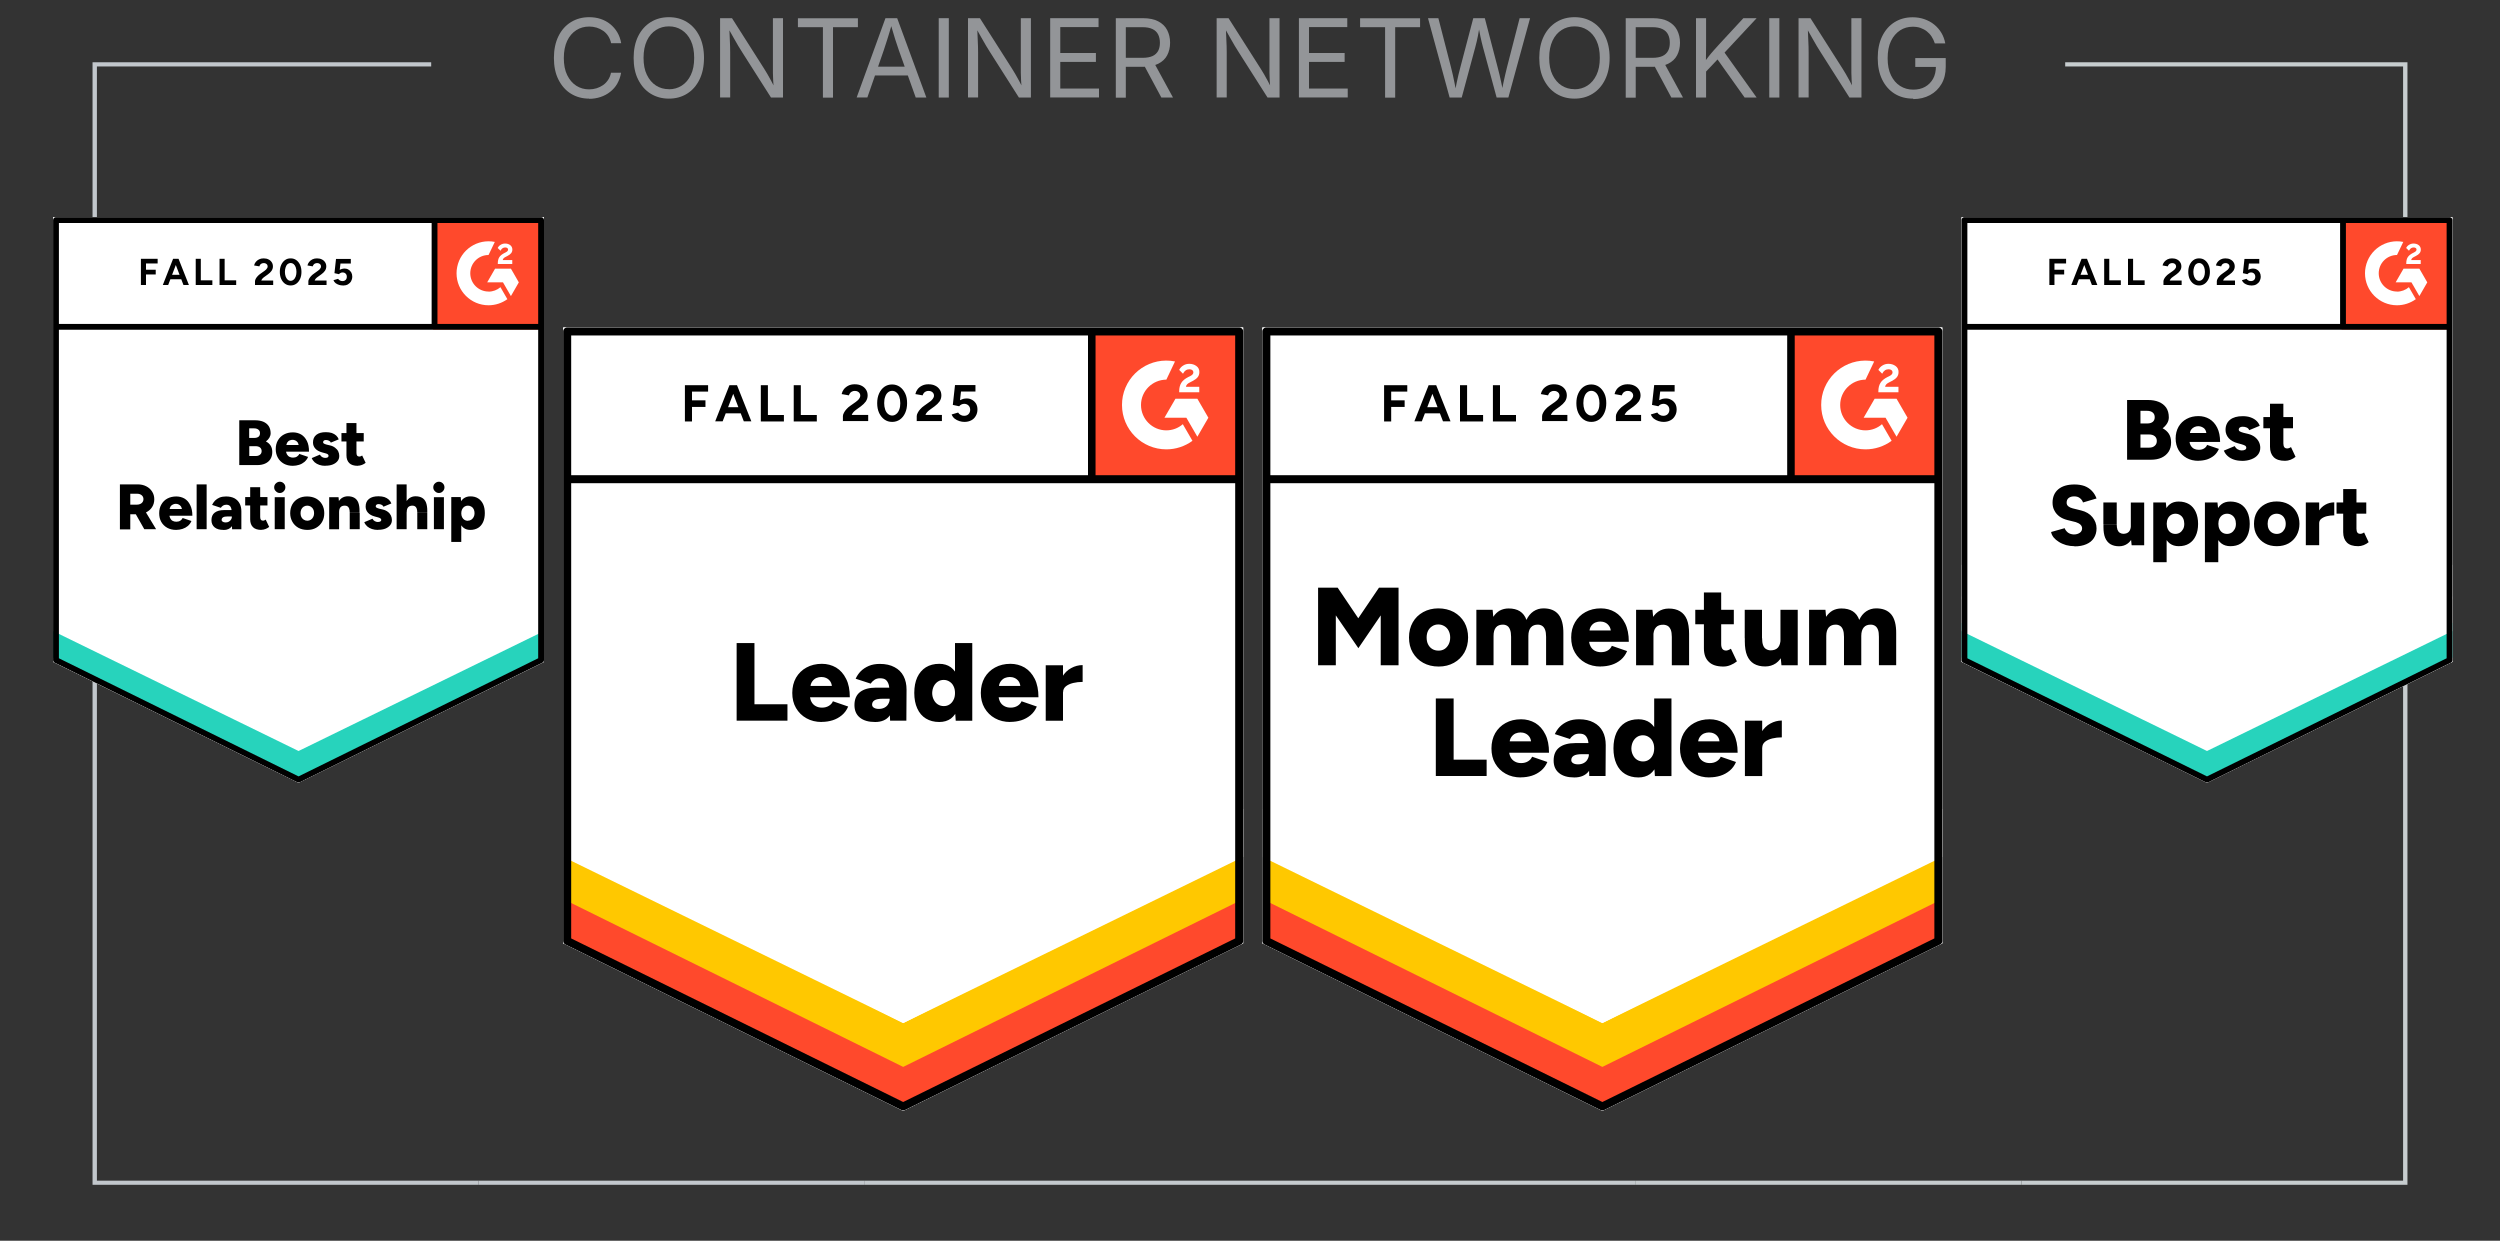 <?xml version="1.0" encoding="UTF-8"?><svg id="uuid-88066f8c-b32d-4623-85a6-3b90f06976e7" xmlns="http://www.w3.org/2000/svg" xmlns:xlink="http://www.w3.org/1999/xlink" viewBox="0 0 275 136.48"><rect x="0" y="0" width="275" height="136.48" fill="#333333" stroke="none"/><defs><clipPath id="uuid-287b4a64-ff5c-4292-b475-2e9b2f4f2147"><polygon points="264.82 130.33 10.18 130.33 10.18 6.85 47.43 6.85 47.43 7.31 10.66 7.31 10.66 129.87 264.34 129.87 264.34 7.31 227.17 7.31 227.17 6.85 264.82 6.85 264.82 130.33" style="fill:none;"/></clipPath><clipPath id="uuid-133d74d1-55c1-4b6f-b7df-6e67aeb2476a"><rect x="47.51" y="23.89" width="12.33" height="12.33" style="fill:none;"/></clipPath><clipPath id="uuid-b97f9366-6189-4d92-9c52-6f51ade02fbf"><rect x="257.44" y="23.89" width="12.33" height="12.33" style="fill:none;"/></clipPath><clipPath id="uuid-ba25d508-947b-4285-9152-f64540bbbffb"><rect x="119.68" y="36.02" width="17.07" height="17.07" style="fill:none;"/></clipPath><clipPath id="uuid-fc2395bf-56d8-4bdd-9e6a-e5e77b6558b4"><rect x="196.59" y="36.02" width="17.07" height="17.07" style="fill:none;"/></clipPath></defs><g style="clip-path:url(#uuid-287b4a64-ff5c-4292-b475-2e9b2f4f2147);"><rect x="10.18" y="6.85" width="42.44" height="123.48" style="fill:#c2c7cc;"/><rect x="52.62" y="6.85" width="42.44" height="123.48" style="fill:#c3c8cd;"/><rect x="95.06" y="6.85" width="42.44" height="123.48" style="fill:#c4c9cd;"/><rect x="137.5" y="6.85" width="42.44" height="123.48" style="fill:#c5cbce;"/><rect x="179.94" y="6.85" width="42.44" height="123.48" style="fill:#c6ccce;"/><rect x="222.38" y="6.85" width="42.44" height="123.48" style="fill:#c7cdcf;"/></g><rect y="1" width="275" height="150" style="fill:none;"/><path d="M64.81,10.85c-.75,0-1.41-.18-2-.54s-1.04-.88-1.38-1.55-.5-1.47-.5-2.39.17-1.72.5-2.39.79-1.19,1.38-1.55,1.25-.54,2-.54c.44,0,.86.06,1.25.19s.75.32,1.06.57.57.55.78.9.35.75.43,1.2h-1.11c-.06-.3-.17-.56-.32-.79s-.33-.42-.55-.57-.46-.27-.72-.35-.54-.12-.82-.12c-.52,0-1,.13-1.42.4s-.76.66-1,1.17-.37,1.14-.37,1.89.12,1.37.37,1.88.58.9,1,1.17.89.4,1.41.4c.29,0,.56-.04.82-.12s.5-.2.72-.35.4-.35.55-.57.26-.49.32-.79h1.11c-.07.45-.22.84-.42,1.2s-.47.65-.78.9-.67.44-1.06.57-.81.2-1.26.2Z" style="fill:#939598;"/><path d="M73.58,10.85c-.75,0-1.41-.18-2-.54s-1.04-.88-1.38-1.55-.5-1.47-.5-2.39.17-1.72.5-2.39.8-1.19,1.38-1.55,1.25-.54,2-.54,1.41.18,1.99.54,1.04.88,1.37,1.55.5,1.47.5,2.39-.17,1.72-.5,2.39-.79,1.19-1.37,1.55-1.25.54-1.99.54ZM73.58,9.82c.52,0,.99-.13,1.41-.4s.75-.65,1-1.17.37-1.14.37-1.88-.12-1.38-.37-1.9-.58-.9-1-1.17-.89-.4-1.41-.4-1,.13-1.42.4-.76.66-1,1.17-.37,1.14-.37,1.89.12,1.37.37,1.88.58.9,1,1.17.89.4,1.42.4Z" style="fill:#939598;"/><path d="M79.21,10.73V2h1.31l3.55,5.58c.09.14.21.33.34.56s.28.48.43.77.31.59.45.91h-.16c-.04-.34-.06-.66-.08-.96s-.03-.59-.03-.85,0-.48,0-.66V2h1.11v8.73h-1.32l-3.16-4.97c-.14-.23-.29-.47-.44-.71s-.31-.53-.5-.87-.42-.75-.7-1.24h.21c.02.43.04.83.05,1.2s.03.69.04.96.01.49.01.64v4.98h-1.12Z" style="fill:#939598;"/><path d="M87.77,2.99v-.98h6.6v.98h-2.74v7.75h-1.11V2.99h-2.75Z" style="fill:#939598;"/><path d="M94.23,10.73l3.17-8.73h1.29l3.21,8.73h-1.17l-1.85-5.18c-.11-.32-.25-.72-.4-1.2s-.33-1.09-.55-1.83h.21c-.21.75-.39,1.37-.55,1.85s-.28.88-.38,1.17l-1.8,5.18h-1.18ZM95.83,8.3v-.97h4.48v.97h-4.48Z" style="fill:#939598;"/><path d="M104.37,2v8.73h-1.11V2h1.11Z" style="fill:#939598;"/><path d="M106.48,10.73V2h1.31l3.55,5.58c.09.14.21.33.34.56s.28.48.43.77.31.59.45.91h-.16c-.04-.34-.06-.66-.08-.96s-.03-.59-.03-.85,0-.48,0-.66V2h1.11v8.73h-1.32l-3.16-4.97c-.14-.23-.29-.47-.44-.71s-.31-.53-.5-.87-.42-.75-.7-1.24h.21c.02.43.04.83.05,1.2s.03.69.04.96.01.49.01.64v4.98h-1.12Z" style="fill:#939598;"/><path d="M115.52,10.73V2h5.32v.98h-4.21v2.85h3.92v.98h-3.92v2.93h4.26v.98h-5.37Z" style="fill:#939598;"/><path d="M122.74,10.73V2h2.99c.68,0,1.24.12,1.68.35s.77.55.98.96.32.87.32,1.39-.11.98-.32,1.38-.54.71-.98.93-1,.34-1.68.34h-2.37v-.99h2.32c.46,0,.83-.07,1.11-.2s.48-.33.61-.57.19-.54.19-.88-.06-.65-.19-.91-.33-.46-.62-.6-.65-.21-1.12-.21h-1.82v7.75h-1.11ZM127.75,10.73l-2.11-3.93h1.25l2.14,3.93h-1.29Z" style="fill:#939598;"/><path d="M133.83,10.73V2h1.31l3.55,5.58c.09.14.21.33.34.56s.28.48.43.77.31.59.45.91h-.16c-.04-.34-.06-.66-.08-.96s-.03-.59-.03-.85,0-.48,0-.66V2h1.11v8.73h-1.32l-3.16-4.97c-.14-.23-.29-.47-.44-.71s-.31-.53-.5-.87-.42-.75-.7-1.24h.21c.02.43.04.83.05,1.2s.03.69.04.96.01.49.01.64v4.98h-1.12Z" style="fill:#939598;"/><path d="M142.88,10.73V2h5.32v.98h-4.21v2.85h3.92v.98h-3.92v2.93h4.26v.98h-5.37Z" style="fill:#939598;"/><path d="M149.61,2.99v-.98h6.6v.98h-2.74v7.75h-1.11V2.99h-2.75Z" style="fill:#939598;"/><path d="M159.46,10.73l-2.38-8.73h1.14l1.38,5.36c.07.29.14.58.21.87s.13.59.19.9.12.61.18.93h-.13c.06-.32.12-.63.18-.93s.13-.6.2-.9.14-.58.22-.87l1.41-5.36h1.27l1.4,5.36c.08.29.15.58.22.87s.14.59.2.9.13.61.19.93h-.15c.06-.32.12-.63.18-.93s.13-.6.2-.9.14-.58.21-.87l1.38-5.36h1.15l-2.39,8.73h-1.29l-1.5-5.53c-.1-.36-.19-.75-.28-1.17s-.18-.91-.26-1.47h.23c-.09.52-.17.99-.25,1.4s-.18.83-.29,1.24l-1.49,5.53h-1.3Z" style="fill:#939598;"/><path d="M173.2,10.85c-.75,0-1.41-.18-2-.54s-1.04-.88-1.38-1.55-.5-1.47-.5-2.39.17-1.72.5-2.39.8-1.19,1.38-1.55,1.25-.54,2-.54,1.41.18,1.99.54,1.04.88,1.37,1.55.5,1.47.5,2.39-.17,1.72-.5,2.39-.79,1.19-1.37,1.55-1.25.54-1.99.54ZM173.2,9.82c.52,0,.99-.13,1.41-.4s.75-.65,1-1.17.37-1.14.37-1.88-.12-1.38-.37-1.9-.58-.9-1-1.17-.89-.4-1.41-.4-1,.13-1.42.4-.76.66-1,1.17-.37,1.14-.37,1.89.12,1.37.37,1.88.58.9,1,1.17.89.4,1.42.4Z" style="fill:#939598;"/><path d="M178.83,10.73V2h2.99c.68,0,1.24.12,1.68.35s.77.55.98.96.32.87.32,1.39-.11.98-.32,1.38-.54.71-.98.93-1,.34-1.68.34h-2.37v-.99h2.32c.46,0,.83-.07,1.11-.2s.48-.33.61-.57.19-.54.19-.88-.06-.65-.19-.91-.33-.46-.62-.6-.65-.21-1.12-.21h-1.82v7.75h-1.11ZM183.85,10.73l-2.11-3.93h1.25l2.14,3.93h-1.29Z" style="fill:#939598;"/><path d="M186.56,10.73V2h1.11v2.99l-.02,1.88.02.54v3.32h-1.11ZM187.32,8.24v-1.19c.2-.27.4-.54.59-.79s.4-.49.61-.73.42-.47.64-.71l2.61-2.82h1.46l-3.73,4h-.06s-2.12,2.24-2.12,2.24ZM191.91,10.73l-3.16-4.44.69-.87,3.79,5.31h-1.32Z" style="fill:#939598;"/><path d="M195.73,2v8.73h-1.11V2h1.11Z" style="fill:#939598;"/><path d="M197.84,10.73V2h1.31l3.55,5.58c.09.14.21.33.34.56s.28.48.43.77.31.59.45.91h-.16c-.04-.34-.06-.66-.08-.96s-.03-.59-.03-.85,0-.48,0-.66V2h1.11v8.73h-1.32l-3.16-4.97c-.14-.23-.29-.47-.44-.71s-.31-.53-.5-.87-.42-.75-.7-1.24h.21c.02.43.04.83.05,1.2s.03.69.04.96.01.49.01.64v4.98h-1.12Z" style="fill:#939598;"/><path d="M210.45,10.85c-.78,0-1.46-.18-2.04-.54s-1.04-.88-1.37-1.55-.49-1.46-.49-2.38.16-1.72.49-2.39.78-1.19,1.36-1.55,1.24-.54,1.99-.54c.46,0,.89.07,1.29.21s.76.33,1.08.59.58.56.79.91.35.74.43,1.16h-1.15c-.09-.28-.21-.53-.36-.76s-.33-.41-.53-.57-.44-.28-.69-.37-.54-.13-.85-.13c-.51,0-.98.13-1.39.4s-.75.65-1,1.17-.37,1.15-.37,1.9.12,1.37.37,1.88.58.9,1.01,1.17.91.4,1.44.4c.49,0,.93-.1,1.3-.31s.67-.51.88-.89.31-.84.31-1.36l.33.06h-2.6v-.97h3.35v.96c0,.72-.15,1.35-.46,1.88s-.73.94-1.27,1.23-1.15.44-1.85.44Z" style="fill:#939598;"/><path d="M5.84,72.81l27,13.3,27-13.3V23.89H5.84v48.91Z" style="fill:#fff;"/><path d="M5.84,72.81l27,13.3,27-13.3V23.89H5.84v48.91Z" style="fill:#fff;"/><path d="M15.5,31.35v-2.88h1.84v.51h-1.28v.69h1.07v.52h-1.07v1.16h-.56ZM20.18,31.35l-1.1-2.88h.56l1.14,2.88h-.6ZM17.91,31.35l1.13-2.88h.56l-1.1,2.88h-.59ZM18.44,30.72v-.49h1.8v.49h-1.8ZM21.53,31.35v-2.88h.56v2.37h1.27v.51h-1.83ZM24.15,31.35v-2.88h.56v2.37h1.27v.51h-1.83ZM28.05,31.35v-.42c0-.08.03-.16.08-.26.05-.1.12-.19.21-.29.09-.1.19-.19.31-.27l.44-.31c.06-.04.12-.09.17-.14.05-.05.09-.11.13-.17.04-.06.05-.12.05-.18,0-.07-.02-.14-.05-.19-.04-.06-.09-.1-.15-.13-.06-.04-.14-.05-.24-.05-.08,0-.15.02-.22.05-.07.03-.12.07-.16.13-.04.05-.07.11-.09.18l-.58-.1c.03-.14.09-.26.18-.38.09-.12.21-.21.36-.29.14-.07.31-.11.5-.11.22,0,.4.04.55.12.15.07.27.18.35.31.09.13.13.29.13.46s-.05.33-.15.48c-.1.14-.23.27-.4.39l-.39.28c-.08.05-.15.12-.21.18-.06.07-.1.14-.13.22h1.31v.49h-1.99ZM31.97,31.4c-.23,0-.44-.06-.62-.19-.18-.13-.32-.31-.42-.53-.1-.22-.15-.48-.15-.77s.05-.55.15-.77.24-.4.42-.53c.18-.13.38-.19.62-.19s.44.06.62.19c.18.13.32.31.42.53s.15.48.15.77c0,.29-.05.55-.15.77s-.24.4-.42.53c-.18.13-.39.19-.62.19ZM31.97,30.89c.12,0,.23-.04.33-.13.1-.08.17-.2.23-.35.05-.14.08-.31.08-.5s-.03-.36-.08-.51c-.05-.15-.13-.26-.23-.35-.1-.08-.21-.12-.33-.12s-.23.04-.33.12c-.1.08-.17.2-.22.35-.05.15-.08.32-.08.51s.03.36.08.5c.05.15.13.26.22.35.1.09.21.13.33.13ZM33.92,31.35v-.42c0-.08.03-.16.08-.26.05-.1.12-.19.21-.29.09-.1.19-.19.31-.27l.43-.31c.06-.04.12-.09.18-.14.05-.05.09-.11.13-.17s.05-.12.05-.18c0-.07-.02-.14-.05-.19-.04-.06-.09-.1-.15-.13-.06-.04-.14-.05-.24-.05-.08,0-.15.02-.22.05-.07.03-.12.07-.16.13-.04.05-.07.11-.09.18l-.58-.1c.03-.14.09-.26.18-.38s.21-.21.36-.29c.14-.07.31-.11.5-.11.22,0,.4.04.55.12.15.07.27.18.35.31.09.13.13.29.13.46s-.05.33-.15.48c-.1.14-.23.27-.4.39l-.39.28c-.08.05-.15.12-.21.18-.06.07-.1.14-.13.22h1.31v.49h-1.99ZM37.7,31.4c-.13,0-.27-.02-.4-.06-.14-.04-.26-.11-.38-.19-.11-.09-.19-.2-.24-.33l.51-.15c.06.09.13.15.22.19.08.04.17.06.26.06.14,0,.26-.04.35-.13.09-.09.13-.2.13-.35,0-.14-.04-.25-.13-.34s-.2-.13-.34-.13c-.09,0-.16.02-.23.06-.07.04-.13.08-.16.13l-.5-.11.17-1.57h1.63v.51h-1.14l-.08.69c.07-.04.16-.07.25-.1.09-.02.19-.04.29-.04.16,0,.3.04.42.12.13.07.23.18.31.31.07.13.11.28.11.45,0,.2-.05.37-.13.52-.09.15-.21.26-.36.35-.15.08-.33.12-.53.12Z"/><path d="M26.32,51.16v-4.93h1.73c.34,0,.63.05.89.15.26.11.46.26.61.48.14.21.22.48.22.8,0,.17-.05.33-.14.49-.09.15-.22.29-.38.41.23.12.4.27.52.46.12.19.18.42.18.7,0,.31-.07.57-.21.79s-.34.38-.59.49c-.25.11-.54.16-.87.16h-1.96ZM27.42,50.16h.73c.19,0,.34-.05.46-.15s.17-.23.17-.39-.06-.3-.18-.4c-.12-.09-.28-.14-.49-.14h-.69v1.09ZM27.42,48.17h.59c.18,0,.32-.05.43-.13.11-.09.16-.22.16-.39s-.06-.3-.18-.39c-.11-.09-.27-.14-.46-.14h-.55v1.05ZM32.2,51.24c-.36,0-.69-.08-.97-.23-.28-.16-.5-.37-.66-.65-.16-.28-.24-.6-.24-.96s.08-.69.24-.96c.16-.28.39-.5.67-.65.28-.15.61-.23.98-.23.33,0,.63.08.9.23.27.16.48.4.64.72.16.31.23.7.23,1.17h-2.65l.12-.13c0,.16.03.3.1.42.07.12.16.22.28.28.12.06.25.09.39.09.17,0,.32-.04.44-.12.12-.08.21-.18.25-.29l.97.33c-.09.22-.23.4-.4.55-.17.14-.36.25-.59.32-.22.07-.45.11-.7.11ZM31.49,49.09l-.11-.14h1.58l-.1.14c0-.17-.04-.31-.11-.42-.07-.1-.16-.17-.26-.22-.1-.05-.2-.07-.31-.07s-.21.02-.32.07c-.11.04-.19.12-.26.22-.07.11-.11.24-.11.42ZM35.78,51.24c-.23,0-.45-.03-.65-.1-.2-.07-.37-.16-.52-.29-.14-.13-.25-.28-.32-.46l.9-.38c.06.12.15.21.25.27.11.06.22.09.33.09s.21-.02.28-.06c.06-.04.09-.1.09-.17,0-.07-.03-.13-.1-.18-.07-.04-.16-.08-.29-.11l-.3-.08c-.33-.09-.58-.22-.76-.42-.18-.2-.26-.42-.26-.68,0-.36.12-.64.37-.84.25-.2.6-.29,1.04-.29.25,0,.47.03.66.09.19.07.35.16.48.28.13.12.22.26.28.42l-.87.36c-.03-.09-.1-.16-.2-.21-.1-.05-.21-.08-.33-.08-.11,0-.19.02-.24.07-.05.04-.08.1-.08.18,0,.06.03.11.1.15.07.04.17.07.3.11l.38.09c.22.05.4.14.55.26.15.11.27.25.34.4.07.15.11.32.11.49,0,.22-.06.41-.19.57-.13.16-.31.29-.54.38-.23.09-.49.13-.79.13ZM39.35,51.24c-.42,0-.73-.1-.93-.3-.2-.2-.31-.48-.31-.85v-3.55h1.1v3.28c0,.14.03.24.08.31.05.06.13.09.24.09.04,0,.09,0,.15-.03.06-.02.11-.05.16-.08l.38.8c-.11.09-.24.17-.4.23-.16.06-.31.09-.45.09ZM37.56,48.56v-.92h2.45v.92h-2.45ZM13.19,58.21v-4.93h1.94c.36,0,.68.07.95.21.28.14.49.33.65.58.16.25.24.53.24.85s-.08.61-.24.86c-.16.25-.38.44-.66.58-.28.14-.6.21-.96.21h-.78v1.66h-1.14ZM15.87,58.21l-1.11-1.96.85-.62,1.56,2.58h-1.3ZM14.33,55.51h.76c.13,0,.25-.03.35-.08.11-.05.19-.12.25-.21.06-.09.09-.2.09-.31,0-.17-.06-.32-.19-.43-.13-.11-.3-.17-.51-.17h-.75v1.2ZM19.37,58.29c-.37,0-.69-.08-.97-.23-.28-.16-.5-.37-.66-.65-.16-.28-.23-.6-.23-.96s.08-.69.24-.96c.16-.28.38-.5.66-.65.28-.15.61-.23.98-.23.33,0,.63.08.9.23.27.16.48.4.63.72.16.31.24.7.24,1.17h-2.65l.12-.13c0,.16.03.3.1.42.06.12.15.22.27.28.12.06.25.09.4.09.17,0,.32-.04.44-.12.12-.08.2-.18.25-.29l.97.33c-.09.22-.23.4-.4.55-.17.14-.37.25-.59.32-.22.07-.46.11-.7.11ZM18.66,56.13l-.12-.14h1.58l-.1.14c0-.17-.04-.31-.11-.42-.07-.1-.16-.17-.26-.22-.1-.05-.21-.07-.31-.07s-.21.02-.31.07c-.11.04-.2.12-.27.22-.07.11-.11.24-.11.42ZM21.63,58.21v-4.93h1.1v4.93h-1.1ZM25.53,58.21l-.03-.76v-.99c0-.19-.02-.35-.05-.49-.04-.14-.09-.25-.18-.33-.09-.08-.21-.12-.38-.12-.13,0-.25.03-.35.09-.1.06-.18.15-.25.25l-.96-.32c.08-.17.19-.33.32-.47.14-.14.31-.25.51-.34.2-.08.44-.12.7-.12.37,0,.68.07.93.2.25.14.44.33.57.58.13.24.19.53.19.86v1.97h-1.04ZM24.58,58.29c-.42,0-.74-.09-.97-.28s-.35-.45-.35-.79c0-.37.12-.65.36-.83.24-.18.58-.28,1.01-.28h.96v.7h-.55c-.23,0-.4.03-.51.1-.1.07-.15.16-.15.28,0,.09.04.15.12.2.08.05.18.08.32.08.14,0,.26-.03.36-.09.1-.06.18-.14.24-.23.06-.1.09-.21.09-.33h.28c0,.47-.1.83-.3,1.09-.2.26-.5.39-.9.39ZM28.76,58.29c-.41,0-.73-.1-.93-.3-.2-.2-.31-.48-.31-.85v-3.55h1.1v3.28c0,.14.03.24.08.31.05.06.13.09.23.09.04,0,.09,0,.15-.03.05-.02.11-.05.15-.08l.38.8c-.11.09-.25.17-.4.23s-.31.09-.46.09ZM26.97,55.6v-.92h2.45v.92h-2.45ZM30.22,58.21v-3.52h1.1v3.52h-1.1ZM30.78,54.23c-.16,0-.31-.06-.43-.19-.13-.12-.19-.26-.19-.43,0-.18.06-.32.19-.44.13-.12.27-.18.43-.18s.31.06.43.18c.12.12.18.26.18.44,0,.16-.06.31-.18.43-.12.13-.27.19-.43.19ZM33.81,58.29c-.37,0-.7-.08-.98-.23-.28-.16-.5-.37-.66-.65-.16-.28-.25-.6-.25-.96s.08-.68.23-.96c.16-.28.38-.5.66-.65.29-.16.61-.23.97-.23.37,0,.7.08.99.23.28.16.5.37.66.65.16.28.24.6.24.96,0,.36-.08.68-.24.96-.16.28-.38.49-.66.65-.28.16-.6.23-.96.23ZM33.81,57.28c.14,0,.27-.04.38-.11.11-.07.2-.17.26-.29.07-.13.1-.27.1-.43s-.03-.31-.1-.43c-.06-.13-.15-.22-.26-.29-.11-.07-.24-.11-.39-.11-.14,0-.27.04-.39.11-.11.07-.2.17-.26.29-.06.13-.09.27-.09.43s.03.31.09.43c.07.13.16.22.27.29.11.07.25.11.4.11ZM36.21,58.21v-3.52h1.03l.06.65v2.88h-1.1ZM38.47,58.21v-1.8h1.1v1.8h-1.1ZM38.47,56.4c0-.19-.02-.34-.06-.45-.04-.11-.1-.2-.18-.25-.08-.05-.17-.08-.29-.08-.21,0-.37.05-.48.17-.11.12-.16.3-.16.55h-.33c0-.37.05-.69.16-.95.11-.26.27-.46.46-.6.2-.13.42-.2.68-.2.28,0,.52.06.71.17.19.11.34.29.43.52.09.23.14.54.14.9v.21h-1.1ZM41.56,58.29c-.23,0-.45-.03-.65-.1s-.37-.16-.52-.29c-.14-.13-.25-.28-.32-.46l.9-.38c.06.12.15.21.26.27.11.06.22.09.33.09s.21-.02.28-.06c.07-.04.1-.1.1-.17,0-.07-.04-.13-.11-.18-.07-.04-.16-.08-.29-.11l-.3-.08c-.33-.09-.58-.22-.76-.42-.18-.2-.26-.42-.26-.68,0-.36.12-.64.37-.84.25-.2.6-.29,1.04-.29.25,0,.47.03.66.09.19.07.35.16.48.28.13.12.22.26.28.42l-.87.36c-.03-.09-.1-.16-.2-.21-.1-.05-.21-.08-.33-.08-.1,0-.18.02-.24.07-.05.04-.08.1-.08.18,0,.06.03.11.1.15.07.04.17.07.3.11l.38.09c.22.05.41.14.56.26.15.11.26.25.33.4.07.15.11.32.11.49,0,.22-.06.41-.19.57-.13.16-.31.29-.53.38-.23.09-.5.13-.8.13ZM43.63,58.21v-4.93h1.1v4.93h-1.1ZM45.9,58.21v-1.8h1.1v1.8h-1.1ZM45.9,56.4c0-.19-.02-.34-.06-.45-.04-.11-.1-.2-.18-.25-.08-.05-.17-.08-.28-.08-.21,0-.37.05-.48.17-.11.12-.16.3-.16.55h-.33c0-.37.06-.69.17-.95.11-.26.27-.46.46-.6.2-.13.42-.2.67-.2.29,0,.53.06.72.17.19.11.34.29.43.52.09.23.14.54.14.9v.21h-1.1ZM47.73,58.21v-3.52h1.1v3.52h-1.1ZM48.28,54.23c-.16,0-.31-.06-.43-.19-.13-.12-.19-.26-.19-.43,0-.18.06-.32.19-.44.13-.12.27-.18.43-.18s.31.06.43.18c.12.12.18.26.18.44,0,.16-.06.31-.18.43-.12.13-.27.19-.43.19ZM49.64,59.61v-4.93h1.04l.06.65v4.28h-1.1ZM51.74,58.29c-.29,0-.53-.07-.73-.22-.2-.15-.34-.36-.44-.64-.1-.28-.15-.61-.15-.99s.05-.71.15-.99c.1-.27.24-.49.44-.63.2-.14.44-.22.73-.22.33,0,.61.07.85.22.24.15.42.36.55.63.13.28.19.61.19.99s-.06.71-.19.99c-.13.28-.31.49-.55.64-.24.14-.52.22-.85.22ZM51.46,57.28c.14,0,.27-.04.38-.11.11-.07.19-.17.26-.29.07-.13.1-.27.1-.43s-.03-.31-.09-.43c-.06-.13-.14-.22-.26-.29-.11-.07-.23-.11-.38-.11s-.27.04-.38.11c-.11.07-.2.17-.26.3-.06.13-.09.27-.09.43s.03.31.09.43c.06.13.15.22.25.29.11.07.23.11.38.11Z"/><path d="M47.64,24.17h12.08v12.08h-12.08v-12.08Z" style="fill:#ff492c;"/><g style="clip-path:url(#uuid-133d74d1-55c1-4b6f-b7df-6e67aeb2476a);"><path d="M56.35,28.61h-1.05c.03-.16.13-.26.34-.36l.19-.1c.35-.18.53-.38.53-.7,0-.19-.08-.37-.24-.49-.16-.12-.35-.17-.57-.17-.17,0-.34.05-.48.14-.14.08-.25.2-.32.35l.31.3c.12-.24.29-.36.52-.36.19,0,.31.1.31.23,0,.11-.06.21-.28.32l-.12.06c-.27.14-.46.29-.57.47-.11.17-.16.4-.16.67v.07h1.59v-.43h0ZM56.2,29.55h-1.74l-.87,1.51h1.74l.87,1.51.87-1.51-.87-1.51Z" style="fill:#fff; fill-rule:evenodd;"/><path d="M53.74,32.07c-1.11,0-2.01-.9-2.01-2.01,0-1.11.9-2.01,2.01-2.01l.69-1.44c-1.91-.38-3.76.86-4.14,2.76-.05.23-.07.46-.07.69,0,1.95,1.58,3.52,3.52,3.52h0c.75,0,1.47-.24,2.07-.67l-.76-1.32c-.36.31-.83.49-1.31.49Z" style="fill:#fff; fill-rule:evenodd;"/><path d="M47.8,24.28v11.66" style="fill:none; stroke:#000; stroke-linejoin:round; stroke-width:.64px;"/></g><path d="M5.84,72.33v-3.82l27,13.52,27-13.52v3.82l-27,13.19-27-13.19Z" style="fill:#27d3bc;"/><path d="M5.84,69.42v-3.82l27,13.52,27-13.52v3.82l-27,13.19-27-13.19Z" style="fill:#fff;"/><path d="M5.84,65.94v-3.82l27,13.53,27-13.53v3.82l-27,13.19-27-13.19Z" style="fill:#fff;"/><path d="M59.52,72.61l-26.68,13.15-26.68-13.15V24.21h53.36v48.4ZM59.59,35.95H6.21" style="fill:none; stroke:#000; stroke-linejoin:round; stroke-width:.64px;"/><path d="M215.77,72.81l27,13.3,27-13.3V23.89h-54v48.91Z" style="fill:#fff;"/><path d="M215.77,72.81l27,13.3,27-13.3V23.89h-54v48.91Z" style="fill:#fff;"/><path d="M225.43,31.35v-2.88h1.84v.51h-1.28v.69h1.07v.52h-1.07v1.16h-.56ZM230.11,31.35l-1.1-2.88h.56l1.14,2.88h-.6ZM227.84,31.35l1.13-2.88h.56l-1.1,2.88h-.59ZM228.37,30.72v-.49h1.8v.49h-1.8ZM231.46,31.35v-2.88h.56v2.37h1.27v.51h-1.83ZM234.08,31.35v-2.88h.56v2.37h1.27v.51h-1.83ZM237.98,31.35v-.42c0-.08.03-.16.08-.26.05-.1.12-.19.21-.29.09-.1.19-.19.31-.27l.44-.31c.06-.04.12-.09.17-.14.05-.05.09-.11.13-.17.04-.06.05-.12.05-.18,0-.07-.02-.14-.05-.19-.04-.06-.09-.1-.15-.13-.06-.04-.14-.05-.24-.05-.08,0-.15.02-.22.05-.07.03-.12.07-.16.13-.04.05-.07.11-.09.18l-.58-.1c.03-.14.09-.26.18-.38.09-.12.21-.21.36-.29.14-.07.31-.11.5-.11.22,0,.4.04.55.12.15.07.27.18.35.31.09.13.13.29.13.46s-.05.33-.15.48c-.1.14-.23.27-.4.39l-.39.28c-.08.05-.15.12-.21.18-.06.07-.1.14-.13.22h1.31v.49h-1.99ZM241.9,31.4c-.23,0-.44-.06-.62-.19-.18-.13-.32-.31-.42-.53-.1-.22-.15-.48-.15-.77s.05-.55.15-.77.24-.4.42-.53c.18-.13.38-.19.62-.19s.44.06.62.19c.18.13.32.31.42.53s.15.48.15.77c0,.29-.05.55-.15.77s-.24.4-.42.53c-.18.13-.39.19-.62.19ZM241.9,30.89c.12,0,.23-.04.33-.13.1-.08.17-.2.23-.35.05-.14.08-.31.08-.5s-.03-.36-.08-.51c-.05-.15-.13-.26-.23-.35-.1-.08-.21-.12-.33-.12s-.23.04-.33.12c-.1.08-.17.2-.22.35-.05.15-.08.32-.08.51s.03.36.08.5c.05.15.13.26.22.35.1.09.21.13.33.13ZM243.85,31.35v-.42c0-.08.03-.16.08-.26.05-.1.12-.19.21-.29.09-.1.19-.19.31-.27l.43-.31c.06-.04.12-.09.18-.14.05-.05.09-.11.13-.17s.05-.12.05-.18c0-.07-.02-.14-.05-.19-.04-.06-.09-.1-.15-.13-.06-.04-.14-.05-.24-.05-.08,0-.15.02-.22.05-.07.03-.12.07-.16.13-.04.05-.07.11-.09.18l-.58-.1c.03-.14.09-.26.18-.38s.21-.21.36-.29c.14-.07.31-.11.5-.11.22,0,.4.04.55.12.15.07.27.18.35.31.09.13.13.29.13.46s-.05.33-.15.48c-.1.14-.23.27-.4.39l-.39.28c-.08.05-.15.12-.21.18-.06.07-.1.14-.13.22h1.31v.49h-1.99ZM247.63,31.4c-.13,0-.27-.02-.4-.06-.14-.04-.26-.11-.38-.19-.11-.09-.19-.2-.24-.33l.51-.15c.06.09.13.15.22.19.08.04.17.06.26.06.14,0,.26-.04.35-.13.09-.09.13-.2.13-.35,0-.14-.04-.25-.13-.34s-.2-.13-.34-.13c-.09,0-.16.02-.23.06-.07.04-.13.08-.16.13l-.5-.11.17-1.57h1.63v.51h-1.14l-.08.69c.07-.04.16-.07.25-.1.09-.02.19-.04.29-.04.16,0,.3.04.42.12.13.07.23.18.31.31.07.13.11.28.11.45,0,.2-.05.37-.13.52-.09.15-.21.26-.36.35-.15.08-.33.12-.53.12Z"/><path d="M233.98,50.57v-6.57h2.3c.45,0,.85.07,1.19.21.34.14.61.35.81.63.19.28.29.64.29,1.07,0,.23-.06.45-.18.65-.12.2-.29.39-.5.55.3.16.53.36.69.61.16.25.24.57.24.94,0,.41-.09.76-.28,1.04s-.45.5-.78.65c-.33.15-.72.22-1.16.22h-2.61ZM235.45,49.24h.97c.26,0,.46-.07.61-.21.15-.13.22-.31.22-.52,0-.23-.08-.41-.23-.53-.16-.13-.37-.19-.65-.19h-.92v1.45ZM235.45,46.58h.78c.24,0,.43-.06.58-.18.14-.12.21-.29.21-.51s-.08-.4-.23-.52c-.15-.12-.36-.18-.62-.18h-.72v1.4ZM241.83,50.69c-.49,0-.92-.1-1.3-.31-.38-.21-.67-.5-.89-.87-.21-.37-.32-.8-.32-1.28s.11-.92.32-1.29c.22-.37.51-.66.89-.86.38-.21.81-.31,1.31-.31.44,0,.84.11,1.2.32.36.22.64.53.85.95.21.42.32.94.32,1.57h-3.53l.16-.18c0,.21.04.4.13.56.09.16.21.28.36.37.16.08.33.12.53.12.23,0,.43-.05.59-.15.16-.1.27-.23.33-.39l1.3.44c-.13.29-.3.54-.53.73-.23.19-.49.33-.78.43-.3.09-.61.14-.94.14ZM240.88,47.82l-.15-.19h2.11l-.13.19c0-.23-.05-.42-.14-.56-.09-.14-.21-.23-.35-.29-.14-.06-.27-.09-.41-.09s-.28.03-.42.09c-.14.06-.26.16-.36.29-.1.14-.15.32-.15.56ZM246.6,50.69c-.31,0-.59-.04-.86-.13-.27-.09-.5-.22-.69-.39-.19-.16-.33-.37-.43-.6l1.2-.5c.08.16.19.28.33.36s.29.12.44.12c.16,0,.28-.03.37-.08.09-.05.13-.13.13-.22s-.05-.18-.13-.23c-.09-.05-.22-.1-.39-.15l-.4-.11c-.44-.11-.77-.3-1.01-.56-.23-.26-.35-.57-.35-.91,0-.48.17-.85.5-1.12.33-.26.79-.39,1.38-.39.33,0,.62.04.87.13.25.09.47.21.64.37.17.16.3.35.37.56l-1.16.48c-.04-.13-.13-.22-.27-.29-.13-.06-.28-.09-.45-.09-.14,0-.24.03-.32.09-.07.06-.11.14-.11.24,0,.07.04.14.13.19.09.05.22.1.4.15l.5.12c.29.07.54.19.74.34.2.16.35.34.45.54.1.2.15.42.15.65,0,.29-.09.55-.26.76-.17.22-.41.38-.72.5-.31.12-.66.18-1.06.18ZM251.35,50.69c-.56,0-.97-.13-1.24-.4-.27-.27-.41-.65-.41-1.14v-4.74h1.47v4.37c0,.19.04.33.11.42.07.09.17.13.32.13.05,0,.12-.01.2-.04.07-.03.14-.06.21-.11l.5,1.07c-.15.13-.33.23-.54.32-.21.08-.41.12-.6.12ZM248.97,47.11v-1.23h3.26v1.23h-3.26ZM228.19,60.08c-.32,0-.63-.04-.92-.12-.29-.09-.56-.2-.79-.35-.23-.14-.43-.31-.58-.49-.15-.19-.24-.39-.28-.6l1.49-.42c.07.18.19.34.36.48.17.13.39.2.65.21.26,0,.47-.06.65-.18s.26-.29.26-.49c0-.16-.06-.29-.18-.41-.13-.12-.3-.21-.52-.28l-.93-.23c-.32-.08-.61-.21-.85-.38-.24-.18-.43-.39-.56-.65-.14-.25-.21-.54-.21-.87,0-.63.21-1.12.63-1.48.42-.35,1.02-.53,1.78-.53.42,0,.78.06,1.1.17.31.12.58.29.8.52.22.22.4.5.53.85l-1.49.44c-.05-.17-.15-.32-.32-.46-.16-.14-.38-.21-.64-.21-.27,0-.47.06-.62.18-.15.12-.22.29-.22.52,0,.16.06.29.18.39.12.1.28.18.49.23l.93.23c.53.13.95.38,1.24.74s.45.77.45,1.23c0,.41-.1.76-.29,1.06-.19.3-.46.52-.83.68-.36.16-.8.24-1.31.24ZM234.48,59.97l-.09-.86v-3.83h1.47v4.7h-1.38ZM231.37,57.68v-2.41h1.47v2.41h-1.47ZM232.84,57.68c0,.24.03.44.08.59.06.15.14.26.25.33.11.07.23.11.38.12.28,0,.5-.08.64-.24.14-.16.21-.4.21-.72h.45c0,.5-.08.92-.23,1.27-.15.34-.35.61-.62.79-.26.18-.56.27-.9.27-.38,0-.69-.08-.95-.23-.25-.15-.45-.39-.58-.7-.13-.31-.19-.71-.19-1.2v-.27h1.47ZM236.86,61.84v-6.57h1.38l.09.86v5.71h-1.47ZM239.66,60.08c-.39,0-.71-.1-.97-.29-.27-.2-.46-.48-.59-.85-.13-.37-.2-.81-.2-1.31s.07-.95.2-1.32c.13-.36.33-.65.59-.85.26-.2.59-.29.97-.29.44,0,.82.1,1.14.29.32.2.56.48.73.85.17.37.26.81.26,1.32s-.09.95-.26,1.31c-.17.37-.41.65-.73.85-.32.2-.7.29-1.14.29ZM239.29,58.73c.19,0,.35-.05.5-.14.14-.09.26-.23.35-.39.09-.16.13-.36.13-.58s-.04-.41-.12-.58c-.08-.17-.2-.3-.35-.39-.14-.09-.31-.14-.5-.14s-.36.05-.5.14c-.15.09-.26.23-.34.39-.08.17-.12.36-.12.58s.04.41.12.58c.08.17.19.3.33.39.14.09.31.14.5.14ZM242.54,61.84v-6.57h1.38l.09.86v5.71h-1.47ZM245.34,60.08c-.39,0-.71-.1-.97-.29-.27-.2-.46-.48-.59-.85-.13-.37-.2-.81-.2-1.31s.07-.95.2-1.32c.13-.36.33-.65.59-.85.26-.2.59-.29.97-.29.44,0,.82.1,1.14.29.32.2.56.48.73.85.17.37.26.81.26,1.32,0,.51-.09.95-.26,1.31-.17.37-.41.65-.73.85-.32.2-.7.29-1.14.29ZM244.97,58.73c.19,0,.35-.05.5-.14.14-.09.26-.23.35-.39.09-.16.13-.36.13-.58s-.04-.41-.12-.58c-.08-.17-.2-.3-.35-.39-.14-.09-.31-.14-.5-.14s-.36.05-.5.14c-.15.09-.26.23-.34.39-.08.17-.12.36-.12.58,0,.22.04.41.12.58.08.17.19.3.33.39.14.09.31.14.5.14ZM250.45,60.08c-.49,0-.93-.1-1.3-.31-.38-.21-.67-.5-.89-.87-.22-.37-.32-.8-.32-1.28,0-.48.1-.91.31-1.28.21-.37.51-.66.89-.87.38-.21.81-.31,1.29-.31s.93.1,1.31.31c.38.21.67.5.88.87.21.37.32.8.32,1.28s-.11.91-.32,1.28c-.21.37-.5.66-.87.87-.38.21-.81.31-1.29.31ZM250.45,58.73c.19,0,.36-.05.5-.14.15-.09.26-.23.35-.39.09-.16.13-.36.13-.58s-.04-.41-.13-.58c-.08-.17-.2-.3-.35-.39-.15-.09-.32-.14-.52-.14s-.36.05-.52.14c-.15.09-.27.23-.35.39-.08.16-.12.36-.12.58s.04.41.12.58c.09.17.21.3.36.39.15.09.33.14.53.14ZM254.72,57.54c0-.51.1-.93.31-1.27.2-.34.46-.59.77-.76.31-.17.63-.25.97-.25v1.43c-.29,0-.56.03-.81.09-.25.06-.46.16-.62.29-.16.13-.23.29-.23.49l-.39-.02ZM253.64,59.97v-4.7h1.47v4.7h-1.47ZM259.4,60.08c-.56,0-.97-.13-1.24-.4-.27-.27-.41-.65-.41-1.14v-4.74h1.46v4.37c0,.19.04.33.11.42.07.09.17.13.32.13.06,0,.13-.01.2-.04.07-.03.14-.06.21-.11l.5,1.07c-.15.13-.33.23-.54.32-.21.08-.41.12-.6.12ZM257.02,56.5v-1.23h3.27v1.23h-3.27Z"/><path d="M257.57,24.17h12.08v12.08h-12.08v-12.08Z" style="fill:#ff492c;"/><g style="clip-path:url(#uuid-b97f9366-6189-4d92-9c52-6f51ade02fbf);"><path d="M266.28,28.61h-1.05c.03-.16.13-.26.34-.36l.19-.1c.35-.18.53-.38.53-.7,0-.19-.08-.37-.24-.49-.16-.12-.35-.17-.57-.17-.17,0-.34.05-.48.14-.14.08-.25.2-.32.35l.31.3c.12-.24.29-.36.52-.36.19,0,.31.1.31.23,0,.11-.06.21-.28.32l-.12.06c-.27.14-.46.29-.57.47-.11.17-.16.4-.16.67v.07h1.59v-.43h0ZM266.13,29.55h-1.74l-.87,1.51h1.74l.87,1.51.87-1.51-.87-1.51Z" style="fill:#fff; fill-rule:evenodd;"/><path d="M263.67,32.07c-1.11,0-2.01-.9-2.01-2.01,0-1.11.9-2.01,2.01-2.01l.69-1.44c-1.91-.38-3.76.86-4.14,2.76-.05.23-.07.46-.07.69,0,1.95,1.58,3.52,3.52,3.52h0c.75,0,1.47-.24,2.07-.67l-.76-1.32c-.36.31-.83.49-1.31.49Z" style="fill:#fff; fill-rule:evenodd;"/><path d="M257.73,24.28v11.66" style="fill:none; stroke:#000; stroke-linejoin:round; stroke-width:.64px;"/></g><path d="M215.77,72.33v-3.82l27,13.52,27-13.52v3.82l-27,13.19-27-13.19Z" style="fill:#27d3bc;"/><path d="M215.77,69.42v-3.82l27,13.52,27-13.52v3.82l-27,13.19-27-13.19Z" style="fill:#fff;"/><path d="M215.77,65.94v-3.82l27,13.53,27-13.53v3.82l-27,13.19s-27-13.19-27-13.19Z" style="fill:#fff;"/><path d="M269.45,72.61l-26.68,13.15-26.68-13.15V24.21h53.36s0,48.4,0,48.4ZM269.52,35.95h-53.38" style="fill:none; stroke:#000; stroke-linejoin:round; stroke-width:.64px;"/><path d="M61.95,103.77l37.4,18.43,37.4-18.43V36.02H61.95s0,67.75,0,67.75Z" style="fill:#fff;"/><path d="M61.95,103.77l37.4,18.43,37.4-18.43V36.02H61.95s0,67.75,0,67.75Z" style="fill:#fff;"/><path d="M75.34,46.35v-3.98h2.55v.71h-1.77v.96h1.48v.72h-1.48v1.6h-.78ZM81.82,46.35l-1.53-3.98h.78l1.58,3.98h-.83ZM78.67,46.35l1.57-3.98h.78l-1.53,3.98h-.82ZM79.41,45.47v-.68h2.5v.68h-2.5ZM83.69,46.35v-3.98h.78v3.28h1.76v.71h-2.54ZM87.31,46.35v-3.98h.78v3.28h1.76v.71h-2.54ZM92.72,46.35v-.58c0-.11.04-.23.11-.36.07-.14.16-.27.28-.4.12-.14.26-.26.42-.37l.61-.43c.08-.06.16-.12.24-.2.07-.07.13-.15.18-.24.05-.09.07-.17.07-.24,0-.1-.02-.19-.07-.27-.05-.08-.12-.14-.21-.19-.09-.05-.2-.07-.33-.07-.11,0-.21.02-.3.07-.09.04-.17.1-.22.18-.06.08-.1.16-.12.24l-.8-.14c.04-.19.12-.37.24-.53.13-.16.3-.3.5-.4.2-.1.43-.15.69-.15.3,0,.55.05.76.16.21.1.37.25.49.43.12.18.18.4.18.64s-.07.46-.2.66c-.14.19-.32.37-.55.54l-.54.39c-.11.08-.2.16-.28.25-.08.09-.14.19-.18.3h1.81v.68h-2.76ZM98.14,46.41c-.33,0-.61-.09-.85-.26-.25-.18-.44-.42-.59-.73-.14-.31-.21-.66-.21-1.07s.07-.76.21-1.07.33-.55.58-.73c.24-.17.53-.26.85-.26s.6.09.85.26c.25.18.44.42.59.73s.21.66.21,1.07c0,.4-.07.76-.21,1.07s-.33.55-.58.73c-.25.17-.53.26-.85.26ZM98.14,45.71c.17,0,.32-.06.46-.18.14-.11.24-.27.32-.48.08-.2.11-.43.11-.7s-.04-.5-.11-.71c-.08-.21-.18-.37-.32-.48-.14-.11-.29-.17-.46-.17s-.33.06-.46.17c-.14.11-.24.27-.31.48-.08.21-.11.44-.11.71s.04.5.11.7c.07.21.17.37.31.48.14.12.29.18.46.18ZM100.84,46.35v-.58c0-.11.04-.23.11-.36.07-.14.16-.27.28-.4.12-.14.26-.26.42-.37l.6-.43c.09-.06.17-.12.24-.2.07-.07.13-.15.18-.24s.07-.17.07-.24c0-.1-.02-.19-.07-.27-.05-.08-.12-.14-.21-.19-.09-.05-.2-.07-.33-.07-.11,0-.21.02-.3.07-.09.04-.17.1-.22.18-.06.08-.1.16-.12.24l-.8-.14c.04-.19.12-.37.24-.53s.29-.3.5-.4c.2-.1.43-.15.69-.15.3,0,.55.05.76.16.21.1.37.25.49.43.12.18.18.4.18.64s-.07.46-.2.66c-.14.19-.32.37-.55.54l-.54.39c-.11.08-.2.16-.28.25-.08.09-.14.19-.18.3h1.81v.68h-2.76ZM106.09,46.41c-.18,0-.37-.03-.56-.09-.19-.06-.36-.15-.52-.27-.15-.12-.26-.28-.33-.46l.71-.21c.08.12.18.21.3.27.11.06.23.09.36.09.2,0,.36-.06.48-.18.12-.12.19-.28.19-.48,0-.19-.06-.35-.18-.47s-.28-.19-.47-.19c-.12,0-.23.03-.33.08-.1.05-.17.12-.23.19l-.7-.15.24-2.18h2.25v.71h-1.59l-.11.95c.1-.05.22-.1.34-.14.12-.03.26-.05.41-.05.22,0,.41.05.59.16.18.1.32.24.43.42.1.18.15.39.15.63,0,.27-.06.51-.19.72-.12.21-.28.37-.5.48-.21.11-.46.17-.74.17ZM81.03,79.28v-8.54h1.96v6.73h3.63v1.8h-5.59ZM90.39,79.42c-.63,0-1.2-.14-1.68-.41-.49-.27-.87-.65-1.15-1.13-.28-.48-.41-1.03-.41-1.66s.14-1.19.41-1.67c.28-.48.67-.86,1.15-1.12.49-.27,1.05-.41,1.7-.41.57,0,1.09.14,1.56.41.46.28.83.69,1.1,1.24.28.54.41,1.22.41,2.03h-4.59l.2-.23c0,.28.06.52.17.73s.27.37.48.48c.2.11.43.16.68.16.3,0,.55-.07.76-.2.21-.13.36-.3.44-.5l1.68.58c-.16.38-.39.7-.69.95-.3.25-.64.44-1.02.56-.38.12-.79.18-1.22.18ZM89.16,75.69l-.2-.24h2.73l-.17.24c0-.3-.06-.54-.18-.72-.12-.18-.28-.31-.46-.39-.18-.08-.36-.11-.54-.11s-.36.04-.54.11c-.18.08-.33.21-.46.39-.13.18-.2.42-.2.72ZM97.91,79.28l-.05-1.32v-1.72c0-.33-.03-.61-.08-.85-.06-.24-.16-.44-.31-.58-.15-.14-.37-.2-.66-.2-.23,0-.43.05-.59.15-.17.11-.32.25-.44.44l-1.66-.54c.14-.3.32-.58.56-.82.24-.24.54-.44.89-.59.35-.15.76-.22,1.22-.22.63,0,1.17.12,1.61.36.44.23.77.56.99.98.22.42.33.92.33,1.5l-.02,3.4h-1.78ZM96.26,79.42c-.72,0-1.28-.16-1.68-.49-.4-.33-.59-.78-.59-1.37,0-.65.21-1.12.62-1.44.42-.32,1-.48,1.75-.48h1.67v1.22h-.95c-.41,0-.7.06-.88.17s-.27.27-.27.48c0,.15.07.26.2.34.14.09.32.13.55.13s.45-.05.63-.15c.18-.1.32-.23.41-.41.1-.17.15-.36.15-.56h.48c0,.81-.17,1.44-.51,1.89-.34.44-.87.67-1.58.67ZM105.13,79.28l-.08-1.13v-7.41h1.9v8.54h-1.82ZM103.32,79.42c-.57,0-1.06-.13-1.47-.38-.41-.25-.73-.62-.95-1.11-.22-.48-.33-1.05-.33-1.71s.11-1.24.33-1.72c.22-.47.54-.84.95-1.1.41-.25.9-.38,1.47-.38.5,0,.93.13,1.27.38.35.26.61.63.78,1.1.17.48.25,1.05.25,1.72s-.08,1.23-.25,1.71c-.17.48-.43.85-.77,1.11-.35.25-.77.38-1.28.38ZM103.82,77.67c.24,0,.45-.06.63-.18.19-.12.34-.3.44-.51.11-.21.16-.46.16-.75s-.05-.53-.16-.75c-.1-.22-.25-.38-.44-.5-.18-.12-.4-.19-.64-.19-.24,0-.46.06-.65.19-.18.12-.33.29-.44.5-.11.22-.17.47-.18.75,0,.29.07.54.18.75.11.22.26.39.45.51.19.12.41.18.65.18ZM111.13,79.42c-.63,0-1.2-.14-1.68-.41-.49-.27-.87-.65-1.15-1.13-.28-.48-.41-1.03-.41-1.66,0-.63.14-1.19.41-1.67.28-.48.67-.86,1.15-1.12.49-.27,1.05-.41,1.7-.41.57,0,1.09.14,1.56.41.46.28.83.69,1.11,1.24.27.54.41,1.22.41,2.03h-4.59l.2-.23c0,.28.06.52.17.73.11.21.27.37.48.48.2.11.43.16.68.16.3,0,.55-.07.76-.2.21-.13.36-.3.44-.5l1.68.58c-.16.38-.39.7-.69.95-.3.25-.64.44-1.02.56-.38.12-.79.18-1.22.18ZM109.89,75.69l-.2-.24h2.73l-.17.24c0-.3-.06-.54-.18-.72-.12-.18-.28-.31-.46-.39-.18-.08-.36-.11-.54-.11s-.36.04-.54.11c-.18.08-.33.21-.46.39-.13.18-.2.42-.2.72ZM116.43,76.12c0-.66.13-1.21.4-1.65s.6-.77,1-.98c.4-.22.82-.33,1.26-.33v1.85c-.37,0-.72.04-1.05.12-.33.08-.6.21-.8.37-.2.17-.3.38-.3.64l-.5-.02ZM115.03,79.28v-6.1h1.9v6.1h-1.9Z"/><path d="M119.85,36.34h16.73v16.73h-16.73v-16.73Z" style="fill:#ff492c;"/><g style="clip-path:url(#uuid-ba25d508-947b-4285-9152-f64540bbbffb);"><path d="M131.91,42.55h-1.46c.04-.23.18-.36.47-.5l.27-.14c.48-.25.74-.52.74-.98.01-.27-.11-.52-.33-.67-.22-.16-.48-.24-.78-.24-.24,0-.47.06-.67.19-.19.11-.34.28-.44.48l.42.42c.16-.33.4-.49.71-.49.26,0,.43.14.43.33,0,.16-.08.29-.38.44l-.17.08c-.37.19-.63.4-.78.65-.15.24-.23.55-.23.93v.1h2.21v-.6h0ZM131.71,43.86h-2.41l-1.21,2.09h2.41l1.21,2.09,1.21-2.09-1.21-2.09Z" style="fill:#fff; fill-rule:evenodd;"/><path d="M128.3,47.34c-1.54,0-2.79-1.25-2.79-2.79,0-1.54,1.25-2.78,2.79-2.79l.95-2c-2.64-.53-5.21,1.19-5.74,3.83-.06.31-.09.63-.09.96,0,2.69,2.18,4.88,4.88,4.88h0c1.03,0,2.04-.33,2.87-.94l-1.06-1.83c-.5.44-1.15.68-1.82.68Z" style="fill:#fff; fill-rule:evenodd;"/><path d="M120.07,36.56v16.15" style="fill:none; stroke:#000; stroke-linejoin:round; stroke-width:.88px;"/></g><path d="M62.7,103.39v-5.18l36.65,18.36,36.65-18.36v5.18l-36.65,17.91-36.65-17.91Z" style="fill:#ff492c;"/><path d="M62.32,99.08v-5.28l37.03,18.73,37.03-18.73v5.28l-37.03,18.28-37.03-18.28Z" style="fill:#ffc800;"/><path d="M61.95,94.26v-5.28l37.4,18.74,37.4-18.74v5.28l-37.4,18.28s-37.4-18.28-37.4-18.28Z" style="fill:#fff;"/><path d="M136.31,103.5l-36.96,18.21-36.96-18.21V36.46h73.92s0,67.04,0,67.04ZM136.4,52.71H62.46" style="fill:none; stroke:#000; stroke-linejoin:round; stroke-width:.88px;"/><path d="M138.86,103.77l37.4,18.43,37.4-18.43V36.02h-74.8v67.75Z" style="fill:#fff;"/><path d="M138.86,103.77l37.4,18.43,37.4-18.43V36.02h-74.8v67.75Z" style="fill:#fff;"/><path d="M152.25,46.35v-3.98h2.55v.71h-1.77v.96h1.48v.72h-1.48v1.6h-.78ZM158.73,46.35l-1.53-3.98h.78l1.58,3.98h-.83ZM155.58,46.35l1.57-3.98h.78l-1.53,3.98h-.82ZM156.32,45.47v-.68h2.5v.68h-2.5ZM160.6,46.35v-3.98h.78v3.28h1.76v.71h-2.54ZM164.22,46.35v-3.98h.78v3.28h1.76v.71h-2.54ZM169.63,46.35v-.58c0-.11.04-.23.11-.36.07-.14.16-.27.28-.4.12-.14.26-.26.42-.37l.61-.43c.08-.06.16-.12.24-.2.07-.07.13-.15.18-.24.05-.09.07-.17.07-.24,0-.1-.02-.19-.07-.27-.05-.08-.12-.14-.21-.19-.09-.05-.2-.07-.33-.07-.11,0-.21.02-.3.07-.09.04-.17.1-.22.18-.06.08-.1.16-.12.24l-.8-.14c.04-.19.12-.37.24-.53.13-.16.3-.3.5-.4.2-.1.43-.15.69-.15.3,0,.55.05.76.16.21.1.37.25.49.43.12.18.18.4.18.64s-.07.46-.2.66c-.14.19-.32.37-.55.54l-.54.39c-.11.08-.2.16-.28.25-.08.09-.14.19-.18.3h1.81v.68h-2.76ZM175.05,46.41c-.33,0-.61-.09-.85-.26-.25-.18-.44-.42-.59-.73-.14-.31-.21-.66-.21-1.07s.07-.76.21-1.07.33-.55.58-.73c.24-.17.53-.26.85-.26s.6.09.85.26c.25.18.44.42.59.73s.21.66.21,1.07c0,.4-.07.76-.21,1.07s-.33.55-.58.73c-.25.17-.53.26-.85.26ZM175.05,45.71c.17,0,.32-.06.46-.18.14-.11.24-.27.32-.48.08-.2.11-.43.11-.7s-.04-.5-.11-.71c-.08-.21-.18-.37-.32-.48-.14-.11-.29-.17-.46-.17s-.33.06-.46.17c-.14.11-.24.27-.31.48-.08.21-.11.44-.11.71s.04.5.11.7c.07.21.17.37.31.48.14.12.29.18.46.18ZM177.75,46.35v-.58c0-.11.04-.23.11-.36.07-.14.16-.27.28-.4.12-.14.26-.26.42-.37l.6-.43c.09-.06.17-.12.24-.2.07-.07.13-.15.18-.24s.07-.17.07-.24c0-.1-.02-.19-.07-.27-.05-.08-.12-.14-.21-.19-.09-.05-.2-.07-.33-.07-.11,0-.21.02-.3.07-.09.04-.17.1-.22.18-.06.08-.1.16-.12.24l-.8-.14c.04-.19.12-.37.24-.53s.29-.3.5-.4c.2-.1.43-.15.69-.15.3,0,.55.05.76.16.21.1.37.25.49.43.12.18.18.4.18.64s-.07.46-.2.66c-.14.19-.32.37-.55.54l-.54.39c-.11.08-.2.16-.28.25-.08.09-.14.19-.18.3h1.81v.68h-2.76ZM183,46.41c-.18,0-.37-.03-.56-.09-.19-.06-.36-.15-.52-.27-.15-.12-.26-.28-.33-.46l.71-.21c.08.12.18.21.3.27.11.06.23.09.36.09.2,0,.36-.06.48-.18.12-.12.19-.28.19-.48,0-.19-.06-.35-.18-.47s-.28-.19-.47-.19c-.12,0-.23.03-.33.08-.1.05-.17.12-.23.19l-.7-.15.24-2.18h2.25v.71h-1.59l-.11.95c.1-.05.22-.1.34-.14.12-.03.26-.05.41-.05.22,0,.41.05.59.16.18.1.32.24.43.42.1.18.15.39.15.63,0,.27-.06.51-.19.72-.12.21-.28.37-.5.48-.21.11-.46.17-.74.17Z"/><path d="M144.99,73.18v-8.54h2.15l2.27,3.37,2.28-3.37h2.15v8.54h-1.96v-5.49l-2.46,3.61-2.48-3.61v5.49h-1.96ZM158.25,73.32c-.65,0-1.21-.14-1.7-.41-.49-.27-.87-.65-1.15-1.13-.28-.48-.41-1.03-.41-1.66s.14-1.18.41-1.66c.27-.48.65-.85,1.15-1.13.49-.27,1.05-.41,1.67-.41s1.21.14,1.71.41c.49.28.87.65,1.15,1.13.27.48.41,1.04.41,1.66s-.14,1.18-.41,1.66c-.28.48-.66.86-1.15,1.13-.49.27-1.04.41-1.67.41ZM158.25,71.57c.24,0,.46-.06.65-.18.19-.12.34-.3.45-.51.11-.21.17-.46.17-.75s-.06-.53-.17-.75c-.11-.22-.26-.38-.46-.5-.2-.12-.42-.19-.67-.19s-.48.06-.67.19c-.2.12-.35.29-.46.5-.11.22-.16.47-.16.75s.05.54.16.75c.11.22.26.39.46.51.2.12.43.18.69.18ZM162.4,73.18v-6.1h1.79l.07.77c.2-.3.44-.53.72-.69.29-.15.61-.23.96-.23.5,0,.92.1,1.25.31.33.21.57.53.72.95.19-.41.45-.72.77-.94.33-.22.69-.33,1.1-.33.73,0,1.28.22,1.65.67.37.45.55,1.15.54,2.09v3.49h-1.9v-3.12c0-.33-.04-.58-.11-.77s-.17-.33-.3-.42c-.13-.09-.28-.14-.46-.15-.35-.01-.61.09-.8.3-.18.21-.28.52-.28.94v3.22h-1.9v-3.12c0-.33-.04-.58-.11-.77-.07-.19-.16-.33-.29-.42-.13-.09-.28-.14-.46-.15-.35-.01-.62.09-.8.3-.18.21-.27.52-.27.94v3.22h-1.9ZM176.07,73.32c-.63,0-1.2-.14-1.68-.41-.49-.27-.87-.65-1.15-1.13-.28-.48-.41-1.03-.41-1.66s.14-1.19.42-1.67c.28-.48.67-.86,1.15-1.12.49-.27,1.05-.41,1.69-.41.58,0,1.1.14,1.56.41.47.28.83.69,1.11,1.24.27.54.41,1.22.41,2.03h-4.59l.21-.23c0,.28.06.52.17.73s.27.37.47.48c.21.11.43.16.68.16.3,0,.56-.07.76-.2.21-.13.35-.3.43-.5l1.68.58c-.16.38-.39.7-.68.95-.3.25-.64.44-1.02.56-.38.12-.79.18-1.22.18ZM174.84,69.59l-.2-.24h2.73l-.17.24c0-.3-.06-.54-.19-.72-.12-.18-.27-.31-.45-.39-.18-.08-.36-.11-.54-.11s-.36.04-.54.11c-.18.08-.34.21-.46.39-.12.18-.19.42-.19.72ZM179.97,73.18v-6.1h1.8l.11,1.12v4.98h-1.9ZM183.9,73.18v-3.12h1.9v3.12h-1.9ZM183.9,70.06c0-.33-.04-.58-.11-.77-.08-.19-.18-.33-.31-.42-.14-.09-.3-.14-.5-.15-.37-.01-.65.09-.83.3-.19.21-.28.52-.28.94h-.57c0-.64.1-1.19.29-1.64.2-.45.46-.79.8-1.03.34-.23.73-.35,1.18-.35.49,0,.9.1,1.23.3.34.2.59.5.76.91.16.41.24.93.24,1.56v.35h-1.9ZM189.58,73.32c-.72,0-1.26-.17-1.61-.52-.36-.34-.54-.83-.54-1.48v-6.15h1.9v5.68c0,.24.05.42.14.54.09.11.22.17.41.17.07,0,.15-.02.25-.06.1-.04.19-.08.27-.14l.66,1.39c-.2.16-.43.3-.7.41-.27.11-.53.16-.79.16ZM186.48,68.68v-1.6h4.24v1.59h-4.24ZM195.96,73.18l-.11-1.12v-4.98h1.9v6.1h-1.79ZM191.92,70.2v-3.12h1.9v3.12h-1.9ZM193.83,70.2c0,.32.04.58.11.77.07.2.18.34.32.42.14.09.3.14.49.15.36,0,.64-.1.83-.31.18-.21.28-.52.28-.94h.58c0,.65-.1,1.19-.29,1.64-.2.45-.46.79-.8,1.03-.34.23-.73.35-1.18.35-.49,0-.9-.1-1.24-.3-.33-.2-.58-.5-.75-.9s-.25-.93-.25-1.56v-.36h1.9ZM199,73.18v-6.1h1.8l.07.77c.2-.3.44-.53.72-.69.29-.15.61-.23.96-.23.5,0,.92.1,1.25.31.33.21.57.53.72.95.18-.41.44-.72.76-.94.33-.22.69-.33,1.1-.33.73,0,1.28.22,1.66.67.37.45.55,1.15.54,2.09v3.49h-1.9v-3.12c0-.33-.03-.58-.1-.77-.07-.19-.17-.33-.3-.42-.13-.09-.28-.14-.46-.15-.35-.01-.62.09-.8.3-.18.21-.28.52-.28.94v3.22h-1.9v-3.12c0-.33-.04-.58-.11-.77-.07-.19-.17-.33-.3-.42-.13-.09-.28-.14-.46-.15-.35-.01-.61.09-.8.3-.18.21-.28.52-.28.94v3.22h-1.9ZM157.94,85.37v-8.54h1.96v6.73h3.63v1.8h-5.59ZM167.3,85.52c-.63,0-1.2-.14-1.68-.41-.49-.27-.87-.65-1.15-1.13-.28-.48-.41-1.03-.41-1.66s.14-1.19.41-1.67c.28-.48.67-.86,1.15-1.12.49-.27,1.05-.41,1.7-.41.57,0,1.09.14,1.56.41.46.28.83.69,1.1,1.24.28.54.41,1.22.41,2.03h-4.59l.2-.23c0,.28.06.52.17.73s.27.37.48.48c.2.11.43.16.68.16.3,0,.55-.07.76-.2.21-.13.36-.3.44-.5l1.68.58c-.16.38-.39.7-.69.95-.3.25-.64.44-1.02.56-.38.12-.79.18-1.22.18ZM166.07,81.79l-.2-.24h2.73l-.17.24c0-.3-.06-.54-.18-.72-.12-.18-.28-.31-.46-.39-.18-.08-.36-.11-.54-.11s-.36.04-.54.11c-.18.08-.33.21-.46.39-.13.18-.2.42-.2.72ZM174.82,85.37l-.05-1.32v-1.72c0-.33-.03-.61-.08-.85-.06-.24-.16-.44-.31-.58-.15-.14-.37-.2-.66-.2-.23,0-.43.05-.59.15-.17.11-.32.25-.44.44l-1.66-.54c.14-.3.32-.58.56-.82.24-.24.54-.44.89-.59.35-.15.76-.22,1.22-.22.63,0,1.17.12,1.61.36.44.23.77.56.99.98.22.42.33.92.33,1.5l-.02,3.4h-1.78ZM173.17,85.52c-.72,0-1.28-.16-1.68-.49-.4-.33-.59-.78-.59-1.37,0-.65.21-1.12.62-1.44.42-.32,1-.48,1.75-.48h1.67v1.22h-.95c-.41,0-.7.06-.88.17s-.27.27-.27.48c0,.15.07.26.2.34.14.09.32.13.55.13s.45-.05.63-.15c.18-.1.32-.23.41-.41.1-.17.15-.36.15-.56h.48c0,.81-.17,1.44-.51,1.89-.34.44-.87.67-1.58.67ZM182.04,85.37l-.08-1.13v-7.41h1.9v8.54h-1.82ZM180.23,85.52c-.57,0-1.06-.13-1.47-.38-.41-.25-.73-.62-.95-1.11-.22-.48-.33-1.05-.33-1.71s.11-1.24.33-1.72c.22-.47.54-.84.95-1.1.41-.25.9-.38,1.47-.38.5,0,.93.13,1.27.38.35.26.61.63.78,1.1.17.48.25,1.05.25,1.72s-.08,1.23-.25,1.71c-.17.48-.43.85-.77,1.11-.35.25-.77.38-1.28.38ZM180.73,83.76c.24,0,.45-.06.63-.18.19-.12.34-.3.44-.51.11-.21.16-.46.16-.75s-.05-.53-.16-.75c-.1-.22-.25-.38-.44-.5-.18-.12-.4-.19-.64-.19-.24,0-.46.06-.65.19-.18.12-.33.29-.44.5-.11.22-.17.47-.18.75,0,.29.07.54.18.75.11.22.26.39.45.51.19.12.41.18.65.18ZM188.04,85.52c-.63,0-1.2-.14-1.68-.41-.49-.27-.87-.65-1.15-1.13-.28-.48-.41-1.03-.41-1.66,0-.63.14-1.19.41-1.67.28-.48.67-.86,1.15-1.12.49-.27,1.05-.41,1.7-.41.57,0,1.09.14,1.56.41.46.28.83.69,1.11,1.24.27.54.41,1.22.41,2.03h-4.59l.2-.23c0,.28.06.52.17.73.11.21.27.37.48.48.2.11.43.16.68.16.3,0,.55-.07.76-.2.21-.13.36-.3.44-.5l1.68.58c-.16.38-.39.7-.69.95-.3.25-.64.44-1.02.56-.38.12-.79.18-1.22.18ZM186.8,81.79l-.2-.24h2.73l-.17.24c0-.3-.06-.54-.18-.72-.12-.18-.28-.31-.46-.39-.18-.08-.36-.11-.54-.11s-.36.04-.54.11c-.18.08-.33.21-.46.39-.13.18-.2.42-.2.72ZM193.34,82.22c0-.66.13-1.21.4-1.65s.6-.77,1-.98c.4-.22.82-.33,1.26-.33v1.85c-.37,0-.72.04-1.05.12-.33.08-.6.21-.8.37-.2.17-.3.38-.3.64l-.5-.02ZM191.94,85.37v-6.1h1.9v6.1h-1.9Z"/><path d="M196.76,36.34h16.73v16.73h-16.73v-16.73Z" style="fill:#ff492c;"/><g style="clip-path:url(#uuid-fc2395bf-56d8-4bdd-9e6a-e5e77b6558b4);"><path d="M208.82,42.55h-1.46c.04-.23.18-.36.47-.5l.27-.14c.48-.25.74-.52.74-.98.01-.27-.11-.52-.33-.67-.22-.16-.48-.24-.78-.24-.24,0-.47.06-.67.19-.19.11-.34.28-.44.48l.42.42c.16-.33.4-.49.71-.49.26,0,.43.14.43.33,0,.16-.08.29-.38.44l-.17.08c-.37.19-.63.4-.78.65-.15.24-.23.55-.23.93v.1h2.21v-.6h0ZM208.62,43.86h-2.41l-1.21,2.09h2.41l1.21,2.09,1.21-2.09-1.21-2.09Z" style="fill:#fff; fill-rule:evenodd;"/><path d="M205.21,47.34c-1.54,0-2.79-1.25-2.79-2.79,0-1.54,1.25-2.78,2.79-2.79l.95-2c-2.64-.53-5.21,1.19-5.74,3.83-.06.31-.09.63-.09.96,0,2.69,2.18,4.88,4.88,4.88h0c1.03,0,2.04-.33,2.87-.94l-1.06-1.83c-.5.44-1.15.68-1.82.68Z" style="fill:#fff; fill-rule:evenodd;"/><path d="M196.98,36.56v16.15" style="fill:none; stroke:#000; stroke-linejoin:round; stroke-width:.88px;"/></g><path d="M139.61,103.39v-5.18l36.65,18.36,36.65-18.36v5.18l-36.65,17.91-36.65-17.91Z" style="fill:#ff492c;"/><path d="M139.23,99.08v-5.28l37.03,18.73,37.03-18.73v5.28l-37.03,18.28s-37.03-18.28-37.03-18.28Z" style="fill:#ffc800;"/><path d="M138.86,94.26v-5.28l37.4,18.74,37.4-18.74v5.28l-37.4,18.28-37.4-18.28Z" style="fill:#fff;"/><path d="M213.22,103.5l-36.96,18.21-36.96-18.21V36.46h73.92v67.04ZM213.31,52.71h-73.95" style="fill:none; stroke:#000; stroke-linejoin:round; stroke-width:.88px;"/></svg>